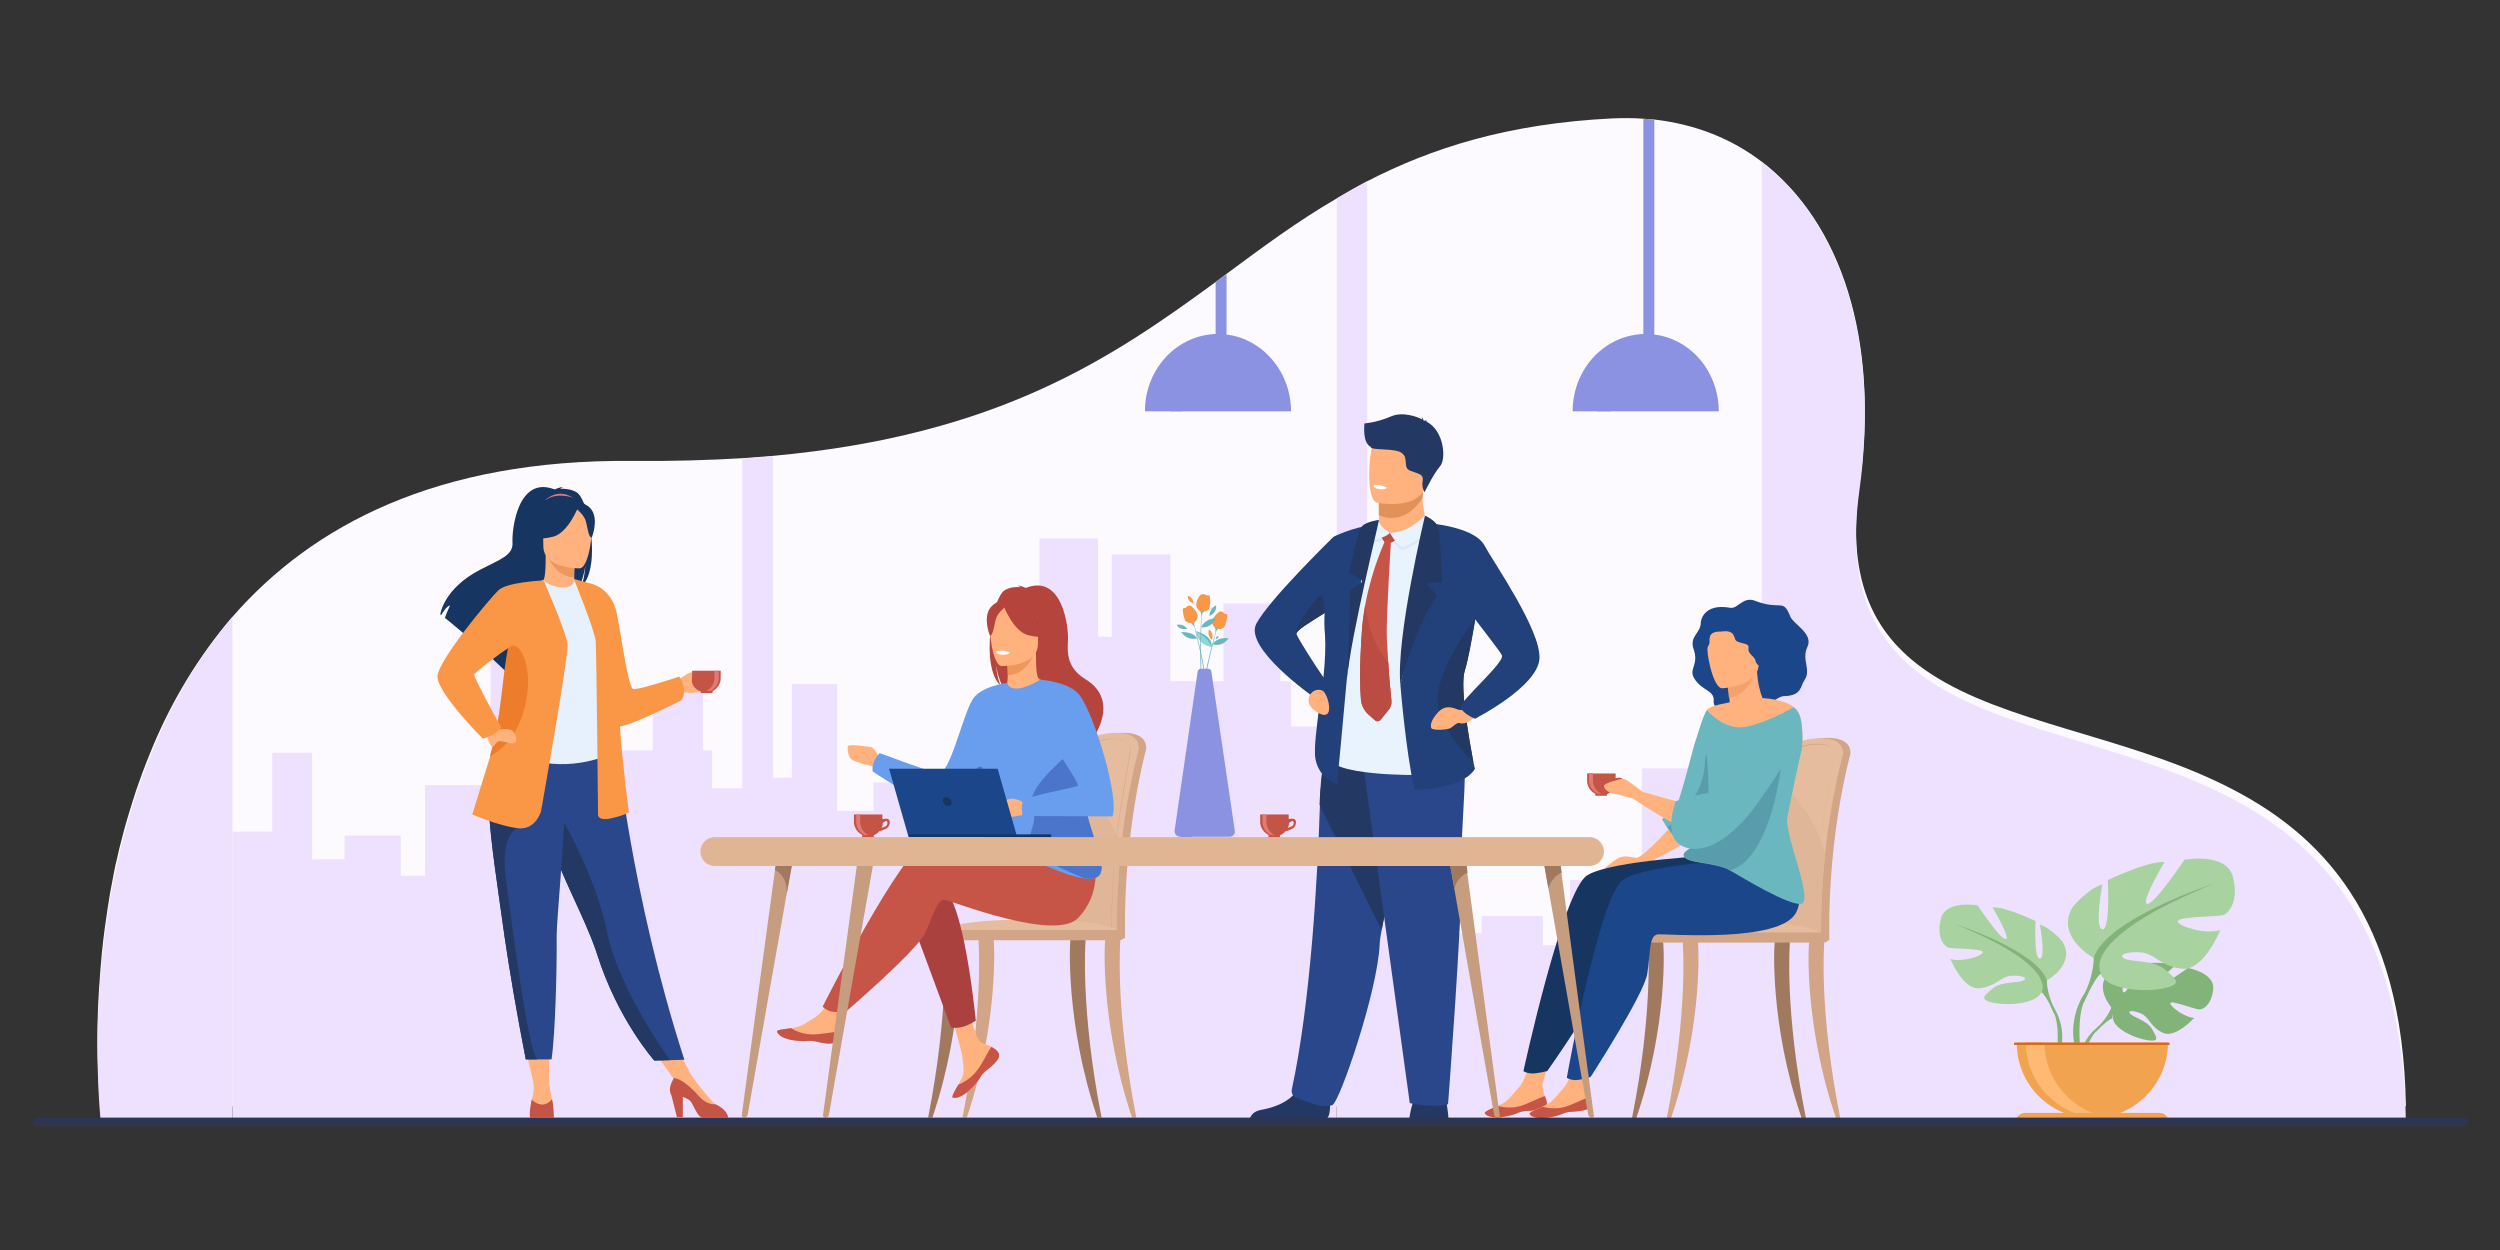 <?xml version="1.0" encoding="utf-8"?>
<!-- Generator: Adobe Illustrator 22.0.0, SVG Export Plug-In . SVG Version: 6.00 Build 0)  -->
<svg version="1.1" id="Layer_1" xmlns="http://www.w3.org/2000/svg" xmlns:xlink="http://www.w3.org/1999/xlink" x="0px" y="0px"
	 viewBox="0 0 640 320" style="enable-background:new 0 0 640 320;" xml:space="preserve">
<rect x="0" y="0" width="640" height="320" fill="#333333" stroke="none"/>
<style type="text/css">
	.st0{fill:#FCFAFF;}
	.st1{fill:#EEE1FF;}
	.st2{fill:#8B92E2;}
	.st3{fill:#82B378;}
	.st4{fill:#A8D29F;}
	.st5{fill:#F1A34F;}
	.st6{fill:#FFB973;}
	.st7{fill:#D86713;}
	.st8{fill:#D1A586;}
	.st9{fill:#E5BD9E;}
	.st10{fill:#DFB697;}
	.st11{fill:#A0795F;}
	.st12{fill:#6BB7BF;}
	.st13{fill:#F99746;}
	.st14{fill:#8AD8DB;}
	.st15{fill:#ED9F4A;}
	.st16{fill:#FFB27D;}
	.st17{fill:#C45446;}
	.st18{fill:#E37970;}
	.st19{fill:#1C468A;}
	.st20{fill:#C65447;}
	.st21{fill:#163560;}
	.st22{fill:#F4A269;}
	.st23{fill:#599DAD;}
	.st24{fill:#E2915A;}
	.st25{fill:#233862;}
	.st26{fill:#2B478B;}
	.st27{fill:#E9F3FE;}
	.st28{fill:#22407A;}
	.st29{fill:#FFFFFF;}
	.st30{fill:#D9E9F9;}
	.st31{fill:#BA4C43;}
	.st32{fill:#AA413E;}
	.st33{fill:#B5453C;}
	.st34{fill:#ED975D;}
	.st35{fill:#699DEE;}
	.st36{fill:#4A75CB;}
	.st37{fill:#E7F1FD;}
	.st38{fill:#ED7D2B;}
	.st39{fill:#C69D7F;}
	.st40{fill:#E0B594;}
	.st41{fill:#2E3552;}
</style>
<g>
	<g>
		<path class="st0" d="M615.9,283.2H25.7c0,0-0.5-4.9-0.7-12.7c-0.1-4.6-0.1-10.2,0.3-16.4c0-0.5,0.1-1,0.1-1.5
			c0.2-2.9,0.4-5.9,0.7-8.9c0-0.3,0.1-0.5,0.1-0.8c0.3-3.2,0.8-6.6,1.3-10c0.4-2.8,0.9-5.7,1.5-8.6c0-0.2,0.1-0.4,0.1-0.6
			c0.3-1.5,0.6-3,1-4.5c0.1-0.6,0.3-1.2,0.4-1.8c0.3-1.2,0.6-2.3,0.9-3.5c0.7-2.8,1.6-5.7,2.5-8.6c0.1-0.3,0.2-0.6,0.3-0.9
			c0.4-1.3,0.8-2.6,1.3-3.9c0.7-2,1.4-3.9,2.2-5.9c0.5-1.2,1-2.4,1.5-3.7c4.9-11.6,11.6-22.9,20.4-33.1
			c20.3-23.2,52.2-40.3,102.3-39.8c10.1,0.1,19.4-0.2,28.2-0.7h0c2.7-0.2,5.3-0.4,7.8-0.6l0,0c57.9-5.3,86.9-25.2,113.3-44.5
			c0.9-0.7,1.9-1.4,2.8-2.1c9.2-6.8,18.2-13.5,28.2-19.3c2.5-1.5,5.2-3,7.8-4.4c16.5-8.5,36-14.8,63-16.1c2.6-0.1,5.2-0.1,7.7,0.1
			c1,0.1,1.9,0.1,2.8,0.2c10.5,1.2,19.8,4.9,27.5,10.8c20.2,15.4,30.3,45.4,25,82.9c-3.6,25.4,4.5,39.2,18.3,48.2
			C532.4,197.5,614.4,185.8,615.9,283.2z"/>
		<polygon class="st1" points="330.5,186 330.5,174.4 327.8,174.4 327.8,154.5 313.2,154.5 313.2,174.4 299.6,174.4 299.6,141.9 
			284.6,141.9 284.6,163 281.1,163 281.1,137.8 266.1,137.8 266.1,185 247.1,185 247.1,212.6 240,212.6 240,200.3 223.6,200.3 
			223.6,207.6 214.3,207.6 214.3,175.1 202.7,175.1 202.7,199.1 191.1,199.1 191.1,287.2 202.7,287.2 212.6,287.2 214.3,287.2 
			223.6,287.2 228.9,287.2 237.4,287.2 240,287.2 247.1,287.2 253.7,287.2 266.1,287.2 269.9,287.2 277.4,287.2 281.1,287.2 
			284.6,287.2 292.4,287.2 297.8,287.2 299.6,287.2 313.2,287.2 327.6,287.2 327.8,287.2 330.5,287.2 342.2,287.2 342.2,186 		"/>
		<polygon class="st1" points="493.8,225.9 493.8,287.2 347.8,287.2 347.8,233.8 359,233.8 359,219.3 370.2,219.3 370.2,238.9 
			379.3,238.9 379.3,234.5 395,234.5 395,242 401.9,242 401.9,225.3 420.3,225.3 420.3,196.7 434.8,196.7 434.8,211.9 438.1,211.9 
			438.1,199.1 452.7,199.1 452.7,218.8 465.8,218.8 465.8,206.8 479.9,206.8 479.9,218.8 482.6,218.8 482.6,225.9 		"/>
		<polygon class="st1" points="192.6,201.8 192.6,286.9 59.5,286.9 59.5,212.9 69.7,212.9 69.7,192.7 79.9,192.7 79.9,220 88.2,220 
			88.2,213.9 102.6,213.9 102.6,224.2 108.8,224.2 108.8,201 125.6,201 125.6,161.3 138.8,161.3 138.8,182.5 141.8,182.5 
			141.8,164.8 155.1,164.8 155.1,192.1 167.1,192.1 167.1,175.3 180,175.3 180,192.1 182.3,192.1 182.3,201.8 		"/>
		<path class="st1" d="M350,46.4v240.2h-7.8V50.8C344.7,49.3,347.3,47.8,350,46.4z"/>
		<polygon class="st1" points="197.9,116.8 197.9,283.2 197.9,286.6 190,286.6 190,283.2 190,117.4 		"/>
	</g>
	<g>
		<path class="st2" d="M314,70.1v18.7c0,2.3-0.6,4.3-1.3,4.3h-0.2c-0.7,0-1.3-1.9-1.3-4.3V72.2C312.1,71.5,313,70.8,314,70.1z"/>
		<path class="st2" d="M311.8,85.5c-10.3,0-18.7,8.8-18.7,19.8h37.4C330.5,94.4,322.1,85.5,311.8,85.5z"/>
		<path class="st2" d="M313.3,85.8c-0.5-0.1-1.1-0.2-1.6-0.2c-6.7,0-12.2,8.8-12.2,19.7h3.3C302.8,95.3,307.4,87.1,313.3,85.8z"/>
	</g>
	<g>
		<path class="st2" d="M423.5,30.6v53.7c0,0.5,0,0.9,0,1.4c-0.1,4.2-0.6,7.4-1.3,7.4H422c-0.6,0-1.1-2.8-1.3-6.5c0-0.3,0-0.6,0-0.9
			c0,0,0,0,0-0.1c0-0.4,0-0.8,0-1.3V30.4C421.6,30.5,422.6,30.5,423.5,30.6z"/>
		<path class="st2" d="M421.3,85.5c-10.3,0-18.7,8.8-18.7,19.8H440C440,94.4,431.7,85.5,421.3,85.5z"/>
		<path class="st2" d="M422.8,85.8c-0.5-0.1-1.1-0.2-1.6-0.2c-6.7,0-12.2,8.8-12.2,19.7h3.3C412.3,95.3,416.9,87.1,422.8,85.8z"/>
	</g>
	<path class="st1" d="M615.9,286.9H493.8v0H451V41.4c20.2,15.6,30.3,46.1,25,84.2c-3.6,25.8,4.5,39.8,18.3,48.9
		C532.4,199.8,614.4,188.1,615.9,286.9z"/>
	<g>
		<g>
			<path class="st3" d="M540.5,257.9c0,0-4.7-5.5-0.3-9c0,0,3.2-2,5.9-1.8c0,0-3.7,6.3-2.5,6.9c1.2,0.6,3.7-7.3,3.7-7.3
				s7.3-0.7,9.7,0.4c0,0-6.3,5.1-5,5.4c1.3,0.3,8.1-4.7,8.1-4.7s6.8,1.2,6.5,5.3c-0.4,4.2-2.7,5.5-3.8,5.3c-1-0.1-7.1-2.4-7.2-1.6
				c-0.1,0.8,3.5,3.6,6.1,3.8c0,0-4.8,5.3-8,3.8c-3.2-1.5-3.5-4-5.5-4.9c-2-0.9-3.7-0.9-2.9,0c0.8,0.9,4.4,1.8,5.6,3.9
				c1.1,2,2.2,3.4-1.1,2.9c-3.3-0.5-8.7-2.9-8.9-5.7C540.5,257.9,540.5,257.9,540.5,257.9z"/>
			<g>
				<path class="st3" d="M563.2,253.3c0,0-18.6-0.7-22.7,4.6c0,0-0.9,2.7-3.7,5.2l-0.4,1.2c0,0,3.2-3.4,4.4-3.6
					C540.7,260.7,538.9,254.1,563.2,253.3z"/>
				<path class="st3" d="M536.8,263.1c0,0-4,2.9-4.3,8.2l0.7,0.1c0,0,1.3-5.4,3.6-7.6C539.1,261.7,536.8,263.1,536.8,263.1z"/>
			</g>
		</g>
		<g>
			<path class="st4" d="M524,251c0,0,7.5-4.2,4-9.9c0,0-2.8-3.5-5.8-4.4c0,0,1.6,8.5,0,8.7c-1.6,0.2-1.1-9.6-1.1-9.6
				s-7.9-3.8-11-3.5c0,0,4.9,8.3,3.3,8.1c-1.6-0.2-7.1-8.6-7.1-8.6s-8.1-1.5-9.4,3.3c-1.3,4.8,0.8,7.2,2,7.5
				c1.2,0.3,8.9,0.2,8.7,1.2c-0.2,1-5.4,2.6-8.3,1.7c0,0,3.2,7.9,7.4,7.5c4.2-0.4,5.5-3,8.1-3.2c2.6-0.2,4.5,0.5,3.2,1.2
				c-1.3,0.7-5.7,0.2-7.8,2c-2.1,1.8-3.8,2.9,0.1,3.7c3.9,0.8,10.9,0.3,12.3-2.7C524,251,524,251,524,251z"/>
			<g>
				<path class="st3" d="M500.6,236.6c0,0,21,6.8,23.4,14.4c0,0-0.1,3.4,2,7.3v1.5c0,0-2.2-5.1-3.4-5.8
					C522.6,254,527.3,247.4,500.6,236.6z"/>
				<path class="st3" d="M526,258.3c0,0,3.2,4.9,1.4,10.9l-0.8-0.2c0,0,0.8-6.6-0.9-9.9C524,255.7,526,258.3,526,258.3z"/>
			</g>
		</g>
		<g>
			<path class="st4" d="M535.9,245.2c0,0-9.9-5.5-5.3-13c0,0,3.7-4.6,7.6-5.8c0,0-2.1,11.2,0,11.5c2.1,0.3,1.4-12.6,1.4-12.6
				s10.4-5,14.5-4.6c0,0-6.5,10.9-4.3,10.7c2.1-0.3,9.4-11.3,9.4-11.3s10.7-2,12.4,4.3c1.7,6.3-1.1,9.5-2.6,9.9
				c-1.6,0.4-11.7,0.3-11.5,1.6c0.3,1.3,7.1,3.4,10.9,2.2c0,0-4.2,10.4-9.7,9.9s-7.2-4-10.7-4.2c-3.4-0.3-5.9,0.7-4.2,1.6
				c1.7,0.9,7.5,0.3,10.3,2.7c2.8,2.4,5,3.8-0.1,4.9c-5.1,1.1-14.4,0.4-16.2-3.6C535.9,245.2,535.9,245.2,535.9,245.2z"/>
			<g>
				<path class="st3" d="M566.8,226.2c0,0-27.7,9-30.8,19c0,0,0.1,4.5-2.6,9.6v2c0,0,2.9-6.7,4.5-7.6
					C537.8,249.2,531.6,240.5,566.8,226.2z"/>
				<path class="st3" d="M533.3,254.8c0,0-4.3,6.5-1.8,14.4l1.1-0.3c0,0-1.1-8.7,1.2-13.1S533.3,254.8,533.3,254.8z"/>
			</g>
		</g>
		<path class="st5" d="M535.6,286.3c10.7,0,19.4-8.7,19.4-19.4h-38.7C516.2,277.6,524.9,286.3,535.6,286.3z"/>
		<path class="st6" d="M540.4,286.1c-0.8,0.1-1.6,0.1-2.4,0.1c-10.7,0-19.4-8.7-19.4-19.4h4.8C523.4,276.8,530.8,284.9,540.4,286.1z
			"/>
		<path class="st5" d="M555.2,287.3H516l0,0c0-1.3,1.1-2.4,2.4-2.4h34.5C554.1,284.9,555.2,285.9,555.2,287.3L555.2,287.3z"/>
		<rect x="515.6" y="266.9" class="st7" width="39.8" height="0.6"/>
	</g>
	<g>
		<path class="st8" d="M454.3,226.6c0.4-8.5,1.1-15.9,2-21.1c1.4-8.2,2.7-13,2.8-13c0.2-0.7,2.9-3.7,9.1-3.6
			c6.1,0.1,5.5,3.9,5.5,3.9l0,0c0,0.1,0,0.3,0,0.3c-0.1,0.2-5.7,20.3-5.4,46.2c0,0.4,0,1,0,1.4c0,0-14.2,0.4-14.2,0
			C453.5,238.5,453.7,232.3,454.3,226.6z"/>
		<path class="st9" d="M452.5,239.3c0,0.4,0.2,0.7,0.4,0.7h0c0.2,0,0.4-0.3,0.4-0.7h12.1c0,0.4,0.2,0.7,0.4,0.7h0
			c0.2,0,0.4-0.3,0.4-0.7c-0.1-7.4,0.4-14.4,1-20.5c1.6-15.3,4.6-25.5,4.6-25.6c0-0.1,0-0.2,0-0.3c0,0,0.6-3.8-5.5-3.9
			c-6.1-0.1-8.9,2.8-9.1,3.6c0,0-0.7,2.7-1.7,7.6c-0.3,1.6-0.7,3.4-1,5.5c-0.9,5.2-1.7,12.6-2,21.1C452.2,232.3,452,237,452.5,239.3
			z"/>
		<path class="st10" d="M452.5,239.3c0,0.4,0.2,0.7,0.4,0.7h0c0.2,0,0.4-0.3,0.4-0.7h12.1c0,0.4,0.2,0.7,0.4,0.7h0
			c0.2,0,0.4-0.3,0.4-0.7c-0.1-7.4,0.4-14.4,1-20.5c-2-9.7-9.8-17.1-11.6-18.8c-0.3,1.6-0.7,3.4-1,5.5c-0.9,5.2-1.7,12.6-2,21.1
			C452.2,232.3,452,237,452.5,239.3z"/>
		<g>
			<path class="st8" d="M464.7,239.1L464.7,239.1C464.7,239.1,464.7,239.1,464.7,239.1L464.7,239.1c-0.1-0.2-0.1-0.3-0.2-0.3
				c-0.4-0.4-1.9-0.4-3.7-0.4c-2,0-4.6,0.1-7.1-0.4c-1.3-0.2-0.4-10.1,0.5-19.4c0.2-1.6,0.3-2.8,0.3-3.5c0.6-7.9,4.1-21.9,4.1-22
				c0.2-0.6,2.3-2.8,6.8-2.7c1.7,0,2.9,0.4,3.6,1.3c0.7,0.8,0.6,1.7,0.6,1.8c0,0.1,0,0.2,0,0.3c0,0.1-3.2,18.2-3.7,22.5
				c-0.8,7.2-1.2,22-1.2,22.8C464.8,239,464.8,239,464.7,239.1L464.7,239.1L464.7,239.1z M462,238.3c1.4,0,2.3,0.1,2.7,0.4
				c0,0,0,0,0,0c0-0.3,0-1,0.1-2.2c0-1.4,0.1-3.6,0.2-6.1c0.2-4.4,0.5-10.4,0.9-14.2c0.5-4.5,3.7-22.5,3.7-22.5c0-0.1,0-0.2,0-0.2
				c0,0,0.1-0.9-0.5-1.7c-0.7-0.8-1.8-1.2-3.5-1.2c-4.5-0.1-6.5,2-6.7,2.6c0,0.1-3.5,14.1-4.1,22c-0.1,0.7-0.2,2-0.3,3.6
				c-0.6,6.2-1.9,19-0.6,19.3c2.5,0.4,5,0.4,7.1,0.4C461.2,238.3,461.6,238.3,462,238.3z"/>
		</g>
		<path class="st9" d="M467.2,239.9h-47.6c0,0,1.1-4.4,28.7-3.8C467.8,236.6,467.2,239.9,467.2,239.9z"/>
		<g>
			<path class="st8" d="M471.1,286.2c-5.5-27.6-4.1-44.5-4.1-44.7c0-0.4-0.8-0.8-1.2-0.8c-0.4,0-2.3-0.1-2.6,0.2
				c-0.3,0.5-1.4,21.3,6.8,45.3H471.1z"/>
		</g>
		<g>
			<path class="st8" d="M426.7,286.2c5.5-27.6,4.1-44.5,4.1-44.7c0-0.4,0.8-0.8,1.2-0.8c0.4,0,2.3-0.1,2.6,0.2
				c0.3,0.5,1.4,21.3-6.8,45.3H426.7z"/>
		</g>
		<g>
			<path class="st11" d="M417.8,286.2c5.5-27.6,4.1-44.5,4.1-44.7c0-0.4,0.8-0.8,1.2-0.8c0.4,0,2.3-0.1,2.6,0.2
				c0.3,0.5,1.4,21.3-6.8,45.3H417.8z"/>
		</g>
		<g>
			<path class="st11" d="M462.3,286.2c-5.5-27.6-4.1-44.5-4.1-44.7c0-0.4-0.8-0.8-1.2-0.8c-0.4,0-2.3-0.1-2.6,0.2
				c-0.3,0.5-1.4,21.3,6.8,45.3H462.3z"/>
		</g>
		<path class="st8" d="M419.9,241.3h47c0.7,0,1.3-0.6,1.3-1.3v0c0-0.7-0.6-1.3-1.3-1.3h-47c-0.7,0-1.3,0.6-1.3,1.3l0,0
			C418.6,240.7,419.2,241.3,419.9,241.3z"/>
	</g>
	<g>
		<path class="st8" d="M274,225.8c0.4-8.6,1.1-16.2,2-21.4c1.4-8.4,2.7-13.2,2.8-13.2c0.2-0.7,2.9-3.7,9.1-3.6c6.1,0.1,5.5,4,5.5,4
			l0,0c0,0.1,0,0.3,0,0.3c-0.1,0.2-5.7,20.6-5.4,46.9c0,0.4,0,1,0,1.4c0,0-14.2,0.4-14.2,0C273.2,237.9,273.5,231.5,274,225.8z"/>
		<path class="st9" d="M272.2,238.6c0,0.4,0.2,0.7,0.4,0.7h0c0.2,0,0.4-0.3,0.4-0.7h12.1c0,0.4,0.2,0.7,0.4,0.7h0
			c0.2,0,0.4-0.3,0.4-0.7c-0.1-7.5,0.4-14.6,1-20.8c1.6-15.5,4.6-25.8,4.6-25.9c0-0.1,0-0.2,0-0.3c0,0,0.6-3.9-5.5-4
			c-6.1-0.1-8.9,2.9-9.1,3.6c0,0-0.7,2.8-1.7,7.7c-0.3,1.6-0.7,3.5-1,5.6c-0.9,5.2-1.7,12.8-2,21.4
			C271.9,231.5,271.7,236.3,272.2,238.6z"/>
		<path class="st10" d="M272.2,238.6c0,0.4,0.2,0.7,0.4,0.7h0c0.2,0,0.4-0.3,0.4-0.7h12.1c0,0.4,0.2,0.7,0.4,0.7h0
			c0.2,0,0.4-0.3,0.4-0.7c-0.1-7.5,0.4-14.6,1-20.8c-2-9.8-9.8-17.3-11.6-19c-0.3,1.6-0.7,3.5-1,5.6c-0.9,5.2-1.7,12.8-2,21.4
			C271.9,231.5,271.7,236.3,272.2,238.6z"/>
		<g>
			<path class="st8" d="M284.5,238.5L284.5,238.5C284.4,238.4,284.4,238.4,284.5,238.5L284.5,238.5c-0.1-0.2-0.1-0.3-0.2-0.3
				c-0.4-0.4-1.9-0.4-3.7-0.4c-2,0-4.6,0.1-7.1-0.4c-1.3-0.2-0.4-10.3,0.5-19.7c0.2-1.6,0.3-2.9,0.3-3.6c0.6-8,4.1-22.2,4.1-22.3
				c0.2-0.6,2.3-2.8,6.8-2.7c1.7,0,2.9,0.4,3.6,1.3c0.7,0.8,0.6,1.8,0.6,1.8c0,0.1,0,0.2,0,0.3c0,0.1-3.2,18.4-3.7,22.8
				c-0.8,7.3-1.2,22.3-1.2,23.1C284.5,238.4,284.5,238.4,284.5,238.5L284.5,238.5L284.5,238.5z M281.7,237.6c1.4,0,2.3,0.1,2.7,0.4
				c0,0,0,0,0,0c0-0.3,0-1,0.1-2.2c0-1.4,0.1-3.7,0.2-6.2c0.2-4.4,0.5-10.5,0.9-14.4c0.5-4.5,3.7-22.8,3.7-22.9c0-0.1,0-0.2,0-0.2
				c0,0,0.1-0.9-0.5-1.7c-0.7-0.8-1.8-1.2-3.5-1.2c-0.1,0-0.1,0-0.2,0c-4.3,0-6.3,2.1-6.5,2.6c0,0.1-3.5,14.3-4.1,22.3l-0.1,0l0.1,0
				c-0.1,0.7-0.2,2-0.3,3.6c-0.6,6.3-1.9,19.3-0.6,19.5c2.5,0.4,5,0.4,7.1,0.4C281,237.6,281.4,237.6,281.7,237.6z"/>
		</g>
		<path class="st9" d="M287,239.3h-47.6c0,0,1.1-4.5,28.7-3.8C287.6,235.9,287,239.3,287,239.3z"/>
		<g>
			<path class="st8" d="M290.9,286.1c-5.5-28-4.1-45.1-4.1-45.3c0-0.4-0.8-0.8-1.2-0.8c-0.4,0-2.3-0.1-2.6,0.2
				c-0.3,0.5-1.4,21.6,6.8,45.9H290.9z"/>
		</g>
		<g>
			<path class="st8" d="M246.4,286.1c5.5-28,4.1-45.1,4.1-45.3c0-0.4,0.8-0.8,1.2-0.8c0.4,0,2.3-0.1,2.6,0.2
				c0.3,0.5,1.4,21.6-6.8,45.9H246.4z"/>
		</g>
		<g>
			<path class="st11" d="M237.6,286.1c5.5-28,4.1-45.1,4.1-45.3c0-0.4,0.8-0.8,1.2-0.8c0.4,0,2.3-0.1,2.6,0.2
				c0.3,0.5,1.4,21.6-6.8,45.9H237.6z"/>
		</g>
		<g>
			<path class="st11" d="M282,286.1c-5.5-28-4.1-45.1-4.1-45.3c0-0.4-0.8-0.8-1.2-0.8c-0.4,0-2.3-0.1-2.6,0.2
				c-0.3,0.5-1.4,21.6,6.8,45.9H282z"/>
		</g>
		<path class="st8" d="M239.6,240.7h47c0.7,0,1.3-0.6,1.3-1.3l0,0c0-0.7-0.6-1.3-1.3-1.3h-47c-0.7,0-1.3,0.6-1.3,1.3v0
			C238.4,240.1,238.9,240.7,239.6,240.7z"/>
	</g>
	<g>
		<g>
			<path class="st12" d="M305.1,203.1c0,0,3.9,1.6,6.7-2.4C311.8,200.7,307.3,199.9,305.1,203.1z"/>
			<path class="st12" d="M304.8,201.5c0,0-0.3-1.4-1.9-1.5C302.9,200,303.5,201.4,304.8,201.5z"/>
			<path class="st12" d="M305.6,193.2c0,0,1.9,0.2,2.6-1.9C308.3,191.3,306.2,191.6,305.6,193.2z"/>
			<g>
				<path class="st12" d="M310.2,165.6c-3.9-0.8-3.9-4-3.9-4C310.8,163,310.2,165.6,310.2,165.6z"/>
				<path class="st12" d="M310.4,164.9c0,0,2.4,1,4.1-1.5C314.5,163.4,311.8,162.9,310.4,164.9z"/>
				<g>
					<path class="st12" d="M305.2,212.3l-0.5,0.6c-0.1,0.1-0.2,0-0.2-0.1c0-16.2,2.1-30.6,3.8-39.1c1.9-9.3,3.8-14.8,3.8-14.8l0,0
						c0,0.1-1.7,5.6-3.6,14.9c-1.7,8.5-3.7,19.6-3.2,38.3C305.2,212.2,305.2,212.3,305.2,212.3z"/>
				</g>
				<path class="st13" d="M312,156.7c-0.6,0.5-3,2.6-0.7,4.2c0,0,1.7,0.6,2.3-0.8c0.4-1,0.6-2.2,0.6-2.7c0-0.1-0.1-0.2-0.2-0.2
					c-0.1,0-0.3,0-0.5-0.1c-0.2-0.1-0.3-0.4-0.6-0.5c-0.2,0-0.4-0.1-0.6-0.1C312.2,156.6,312.1,156.6,312,156.7z"/>
				<path class="st12" d="M310.7,160.3c0,0,0.7,0.6,0.4,1.4l0,0.3c0,0,0.2-0.8,1-1.1C312.2,161,311.4,161.1,310.7,160.3z"/>
				<path class="st14" d="M310.2,165.6c-3.9-0.8-3.9-4-3.9-4S309.3,163.3,310.2,165.6z"/>
			</g>
			<g>
				<path class="st12" d="M306.5,163.4c0,0-2.4,0.9-4.1-1.6C302.4,161.9,305.2,161.5,306.5,163.4z"/>
				<g>
					<path class="st12" d="M310.8,211l0.5,0.6c0.1,0.1,0.2,0,0.2-0.1c0.3-16.2-1.5-30.7-3-39.2c-1.7-9.3-3.5-14.8-3.5-14.9l0,0
						c0,0.1,1.6,5.7,3.3,14.9c1.6,8.5,3.3,19.7,2.4,38.4C310.7,210.9,310.7,210.9,310.8,211z"/>
				</g>
				<path class="st13" d="M305,155.2c0.6,0.5,2.9,2.7,0.6,4.2c0,0-1.8,0.5-2.3-0.8c-0.4-1-0.5-2.2-0.5-2.7c0-0.1,0.1-0.2,0.2-0.2
					c0.1,0,0.3,0,0.5-0.1c0.2-0.1,0.3-0.4,0.6-0.5c0.2,0,0.4-0.1,0.6-0.1C304.8,155.1,304.9,155.2,305,155.2z"/>
				<path class="st12" d="M306.2,158.9c0,0-0.7,0.5-0.5,1.4l0,0.3c0,0-0.2-0.8-1-1.1C304.8,159.6,305.5,159.7,306.2,158.9z"/>
			</g>
			<g>
				<path class="st12" d="M307.5,160.6c0,0,2.6,0.4,3.7-2.3C311.2,158.2,308.4,158.4,307.5,160.6z"/>
				<g>
					<path class="st12" d="M312.7,208.1l-0.4,0.7c-0.1,0.1-0.2,0.1-0.2,0c-3.5-15.8-4.6-30.3-4.8-39c-0.2-9.5,0.5-15.2,0.5-15.3l0,0
						c0,0.1-0.5,5.9-0.3,15.3c0.2,8.7,0.7,20,5.2,38.1C312.7,207.9,312.7,208,312.7,208.1z"/>
				</g>
				<path class="st13" d="M307.3,152.3c-0.5,0.6-2.3,3.2,0.3,4.3c0,0,1.8,0.2,2.1-1.3c0.2-1.1,0.1-2.2,0-2.7c0-0.1-0.1-0.2-0.3-0.2
					c-0.1,0-0.3,0-0.5,0c-0.2,0-0.4-0.3-0.7-0.3c-0.2,0-0.4,0-0.6,0.1C307.5,152.1,307.4,152.2,307.3,152.3z"/>
				<path class="st12" d="M306.8,156.1c0,0,0.8,0.4,0.7,1.3l0.1,0.3c0,0,0-0.8,0.8-1.3C308.4,156.5,307.7,156.7,306.8,156.1z"/>
			</g>
			<path class="st12" d="M309.6,157.7c0,0,0-2,1.7-2.7C311.3,155.1,311.7,156.8,309.6,157.7z"/>
			<path class="st15" d="M305.5,154.5c0,0,0.1-1.5-1.4-2C304.1,152.5,303.8,153.9,305.5,154.5z"/>
			<path class="st15" d="M310.2,163.8c0.1,0,0.7-1.5-0.7-2.7C309.5,161,308.9,162.7,310.2,163.8z"/>
			<path class="st12" d="M311.2,163.7c0,0,0-0.8,0.7-0.9C311.9,162.8,312,163.4,311.2,163.7z"/>
			<path class="st12" d="M303.9,161c0,0-0.6-1.3-2.6-1.1C301.3,160,301.6,161.3,303.9,161z"/>
		</g>
		<path class="st2" d="M314.8,214.2h-12.7c-0.9,0-1.5-0.8-1.4-1.6l5.9-40.7c0.1-0.4,0.4-0.7,0.8-0.7h1.9c0.4,0,0.8,0.3,0.8,0.7
			l6,40.7C316.3,213.5,315.6,214.2,314.8,214.2z"/>
		<g>
			<path class="st2" d="M304.9,213l3.1-41.7c-0.3,0-0.6,0.3-0.7,0.7l-5.9,40.7c-0.1,0.8,0.5,1.6,1.4,1.6h2.5
				C305.1,213.9,304.9,213.5,304.9,213z"/>
		</g>
	</g>
	<g>
		<path class="st16" d="M429.4,209.8c0,0-8.7,9.9-10.5,9.8c-1.8-0.2-2.9-0.7-4.5,0c-1.1,0.5-4.7,3.4-3.8,3.2c1-0.2,2.7-0.4,3.2-0.5
			c0.6-0.1,1.7-0.1,2.3-0.2c0.4-0.1,2-0.1,2.5-0.1c2.3-0.1,13.1-6.4,13.1-6.4L429.4,209.8z"/>
		<g>
			<path class="st17" d="M415.1,199.2c-0.3-0.2-1-0.1-1.5,0v-0.7c0-0.2,0-0.3,0-0.5h-7.3c0,0.2,0,0.3,0,0.5v1.4c0,2,1.7,3.7,3.7,3.7
				c1.1,0,2.1-0.5,2.8-1.3l0,0c0,0,1.7-0.4,2.3-1.1C415.5,200.6,415.7,199.5,415.1,199.2z M414.7,200.5c-0.2,0.5-1,0.7-1.4,0.8
				c0.2-0.4,0.3-0.8,0.3-1.2c0.3-0.3,0.7-0.5,0.9-0.5C414.8,199.7,414.9,199.9,414.7,200.5z"/>
			<path class="st18" d="M406.8,198.4v1.4c0,2,1.7,3.7,3.7,3.7c0.2,0,0.3,0,0.5,0c-1.8-0.2-3.2-1.8-3.2-3.7v-1.4c0-0.2,0-0.3,0-0.5
				h-1C406.8,198.1,406.8,198.3,406.8,198.4z"/>
			<rect x="408.4" y="203.2" class="st17" width="3" height="0.5"/>
		</g>
		<path class="st19" d="M435.4,159.3c0,0,0.4-5,7.6-3.7c1.9,0.3,3.2-3,6.3-1.8c6.7,2.6,7.1-0.8,9,4c0.8,2,6,4.4,4.4,7.8
			s1.1,5.8-0.8,8.6c-1,1.4-0.6,3.9-5.1,4c-2.2,0-5.8,4.2-8.3,5c-2.5,0.8-10.1-0.3-9.8-3.8c0.2-2.7-2.9-2.5-4.9-5.6
			c-1.7-2.7,1.3-3.4-0.3-7.8C432.5,162.8,435.5,162,435.4,159.3z"/>
		<g>
			<path class="st16" d="M396,282.2c0.2,1.7-2.2,2.1-4.9,2.2c-2.7,0.1-1.9,0.7-5.6,1.4c-3.7,0.7-5.2-0.3-5.4-0.8
				c-0.2-0.4,1.5-1.1,3.3-1.9c0.2-0.1,0.5-0.2,0.7-0.3c2.1-0.9,3.2-2.8,4.8-4.5c1.5-1.6,3-6.8,3-6.8l5-1.1c0,0-1.4,4.7-1.9,6.7
				c-0.3,1.2,0.1,2.5,0.5,3.5C395.7,281,395.9,281.6,396,282.2z"/>
			<path class="st20" d="M391.1,284.4c-2.7,0.1-1.9,0.7-5.6,1.4c-3.7,0.7-5.2-0.3-5.4-0.8c-0.2-0.4,1.5-1.1,3.3-1.9l0,0
				c0,0,2.6,0.9,5.6,0.1c2.4-0.7,4.8-2.1,6.5-2.6c0.2,0.5,0.4,1.1,0.5,1.7C396.1,283.8,393.8,284.3,391.1,284.4z"/>
		</g>
		<path class="st21" d="M440.4,218.9c0,0-27.8,1.2-34.1,5.2c-6.3,4-16.3,50.1-16.3,50.1s0.6,0.5,2,0.6c1.3,0.1,4.1-0.6,4.1-0.6
			s14.5-20.6,15.5-25.8c1-5.2,0.8-9.8,3.1-10c2.3-0.1,31.2,3.5,35.6-4.2C454.7,226.5,440.4,218.9,440.4,218.9z"/>
		<g>
			<path class="st16" d="M407.4,282.4c0.2,1.7-2.2,2.1-4.9,2.2c-2.7,0.1-1.9,0.7-5.6,1.4c-3.7,0.7-5.2-0.3-5.4-0.8
				c-0.2-0.4,1.5-1.1,3.3-1.9c0.2-0.1,0.5-0.2,0.7-0.3c2.1-0.9,3.2-2.8,4.8-4.5c1.5-1.6,3-6.8,3-6.8l5-1.1c0,0-1.4,4.7-1.9,6.7
				c-0.3,1.2,0.1,2.5,0.5,3.5C407.2,281.2,407.4,281.8,407.4,282.4z"/>
			<path class="st20" d="M402.6,284.6c-2.7,0.1-1.9,0.7-5.6,1.4c-3.7,0.7-5.2-0.3-5.4-0.8c-0.2-0.4,1.5-1.1,3.3-1.9l0,0
				c0,0,2.6,0.9,5.6,0.1c2.4-0.7,4.8-2.1,6.5-2.6c0.2,0.5,0.4,1.1,0.5,1.7C407.6,284,405.3,284.4,402.6,284.6z"/>
		</g>
		<path class="st19" d="M451.2,219.6c0,0-29.6,1.4-35.7,5.6c-6.1,4.2-14.4,50.7-14.4,50.7s0.6,0.5,2,0.6c1.3,0.1,4.1-0.8,4.1-0.8
			s13.7-21.2,14.5-26.4c0.8-5.2,0.4-9.9,2.7-10.1s31.4,2.3,35.4-5.6C463.9,225.7,451.2,219.6,451.2,219.6z"/>
		<path class="st16" d="M460,181.7C460,181.7,460,181.7,460,181.7c-0.3-0.3-0.6-0.6-0.9-0.8l0,0c0,0,0,0,0,0
			c-2.4-1.7-6.7-2.1-6.7-2.1v0v0c0,0,0,0,0,0c0,0-0.5,0-1.2-0.1c-0.6-1.5-1.2-3.6-1.4-6.8l-0.4,0.1l-7.2,1.9c0,0,0.3,2.3,0.5,4.5
			c0,0.5,0.1,0.9,0.1,1.4c-0.2,0.1-4.7,0.7-5.7,1.8c-1,1.1-2.9,8-3.4,9.3l27.7,0.5C461.3,191.4,462,184.1,460,181.7z"/>
		<path class="st12" d="M461,231.4c-3.3,0.3-14.4-6.4-18-8.5c-0.1,0-0.1-0.1-0.2-0.1c-1.5-0.9-3.7-1.3-5.8-1.7
			c-2.6-0.4-5.1-0.7-5.8-1.7c-0.9-1.1,1.8-2.3,4-3.6c1.1-0.6,2.1-1.3,2.4-2c0.2-0.5,0.2-1.7,0.1-3.1v0c0-0.3-0.1-0.6-0.1-0.8
			c-0.2,0.4-0.4,0.8-0.7,1.1c-0.6,1-1.5,1.9-2.4,2.8c-1,1-2.1,1.7-2.7,1.9c-0.4,0.1-0.9,0.1-1.3-0.1c-1.2-0.5-2.3-1.7-3.1-2.9
			c-0.2-0.3-0.4-0.6-0.6-0.8c-0.6-0.9-1-1.7-1.2-1.9c-0.5-0.5,2-1.6,3-2.4c1-0.8,5-16.5,5-16.5c0.5-1.2,2.4-8.2,3.4-9.3
			c0,0,3.8,4.6,8.7,4.4c4.9-0.3,13.3-5,13.4-5.1c0.4,0.2,0.9,0.8,0.9,0.8c2,2.4,1.3,9.6,1.3,9.6s-3.8,16.9-3.8,18.6
			c0,3.1,2.6,10.3,3.8,15.5C462.1,228.8,462.3,231.2,461,231.4z"/>
		<path class="st22" d="M442.1,174.1c0,0,0.3,2.3,0.5,4.5c4.1-0.4,6-4.3,6.7-6.4L442.1,174.1z"/>
		<path class="st16" d="M440.9,176.2c0,0,9.7-0.5,9.3-6.5c-0.4-6,0.6-10.1-5.6-10.1c-6.2,0.1-7.2,2.4-7.6,4.5
			C436.6,166.1,438.4,176.2,440.9,176.2z"/>
		<path class="st19" d="M440.5,161.7c0,0,2.3-0.5,3.1,0.6c0.8,1.1,0.2,1.8,1.9,2.2c1.7,0.5,2.3,0.4,2.1,1.6c-0.2,1.2,1.7,2.1,1.8,3
			c0.1,0.9,0.9,1.4,1.6,1.5c0.7,0.1,0.4-12.2-2.5-12.7c-2.9-0.5-5.6,0.1-6.5,0.8C441.2,159.4,440.5,161.7,440.5,161.7z"/>
		<path class="st19" d="M440.5,161.7c0,0-2.2-0.2-2.7,1.1c-0.4,1.3,0.1,1.6-0.4,2.4c-0.6,0.8-0.2,2.2-0.2,2.2s-4.4-8.2,0.2-8.7
			C442.1,158.1,442,159.1,440.5,161.7z"/>
		<path class="st23" d="M437.6,207.9c-0.6,1.9-1.8,4.1-3,5.8c-1,1-2.1,1.7-2.7,1.9c-0.4,0.1-0.9,0.1-1.3-0.1
			c-1.2-0.5-2.3-1.7-3.1-2.9c-0.2-0.3-0.4-0.6-0.6-0.8c3.1-2.5,8.9-8.1,9.5-15.8C437.1,185.3,437.6,208.4,437.6,207.9z"/>
		<path class="st23" d="M430.5,215.5c1.1-1.6,3.3-3.2,6.4-4.5c-1.4,2.2-3.9,4.4-5.1,4.6C431.4,215.7,431,215.7,430.5,215.5z"/>
		<path class="st23" d="M456.1,195.2c0,0-2.4,24.3-13.1,27.6c-0.1,0-0.1-0.1-0.2-0.1c-1.5-0.9-3.7-1.3-5.8-1.7
			c-2.6-0.4-5.1-0.7-5.8-1.7c-0.9-1.1,1.8-2.3,4-3.6c1.1-0.6,2.1-1.3,2.4-2c0.2-0.5,0.2-1.7,0.1-3.1v0
			C448.1,206.8,456.1,195.2,456.1,195.2z"/>
		<path class="st16" d="M458.8,188c-1.1-5-6.2-2.2-6.2-2.2c-1.8-0.4-14.7,20.6-15.7,21c-0.9,0.4-12.8-3.1-16.4-4.1
			c-0.9-0.7-4.2-3.3-4.8-3.3c-0.7-0.1-5.2,1.1-5.1,1.8c0,0.7,1.1,1.8,2.7,2c1.3,0.2,3.4,1,4.7,1.2l0,0c0,0,13.2,9,18.8,10.1
			C441.8,215.5,460,193,458.8,188z"/>
		<path class="st12" d="M429,205.1c0,0-3,7.8,0.6,10.8c3.6,3,11.5,2,20.2-10.1c8.6-12,12.2-18.6,7.7-20.5c-4.5-1.9-8.2,1.1-10.5,5.8
			c-2.4,4.9-6.8,11.6-9.4,11.9C434.9,203.2,429,205.1,429,205.1z"/>
	</g>
	<g>
		<path class="st16" d="M353,131.9l0,1.2c0,0-0.3,3.7,4.2,4.2c4.5,0.5,8.2,0.5,8.1-2.4c-0.4-2.2-1.1-5.6-1.2-7.4
			c0-0.7,0-1.4,0.2-2.2l-8.8-0.2l-2.6,0.4L353,131.9z"/>
		<path class="st24" d="M353,125.5l0,6.4c0.9,0.4,2,0.7,3.2,0.7c4,0,6.6-3,8-5.1c0-0.7,0-1.4,0.2-2.2l-8.8-0.2L353,125.5z"/>
		<path class="st16" d="M365,123.9c-1,5.5-8.1,5.3-11.1,5c-0.9-0.1-1.4-0.2-1.4-0.2c-1-0.3-1.5-1.8-1.8-3.8c-0.5-4,0.1-9.8,0.8-11.3
			c1-2.2,2.9-4.7,10-2.9C368.6,112.4,366.3,116.8,365,123.9z"/>
		<path class="st25" d="M370.8,286.2h-10c0.1-0.5,0.3-2.1,0.8-3.6c0.2-0.5,0.4-1,0.6-1.4c1-1.9,7.2-0.7,7.2-0.7s0.6,0.5,1,2.4
			C370.5,283.6,370.7,284.7,370.8,286.2z"/>
		<path class="st25" d="M340.5,283c0,1.4-0.2,2.7-0.7,3.2H320c0.3-0.7,1-1.8,3-2.1c2.3-0.4,5.9-1.5,8-3.7c0.8-0.8,1.3-1.7,1.6-2.8
			c0.9-4.2,7.7,1.3,7.7,1.3S340.5,281,340.5,283z"/>
		<path class="st26" d="M353.7,238.1c-0.3,1.5-0.5,2.8-0.5,3.7c-0.6,12.3-10.3,40.4-12.1,41.1c-2.7,1-6.9-1.1-9.1-1.8
			c-0.9-0.3-1.5-1.2-1.3-2.2c4.8-22.1,6.6-54,7.2-72.8c0.3-9.5,2-16.1,2-16.1s23.7-6.3,23.8,1.7
			C363.8,198.7,355.8,226.4,353.7,238.1z"/>
		<path class="st25" d="M353.7,238.1L337.8,206c0.3-9.5,2-16.1,2-16.1s23.7-6.3,23.8,1.7C363.8,198.7,355.8,226.4,353.7,238.1z"/>
		<path class="st26" d="M348.4,191.6l12.5,90.8c0,0,5.5,1.3,9.8,0.3c0,0,3.7-48.3,3.4-60c-0.3-11.7,2.6-31.2-0.7-33.4
			C370.1,187.2,348.4,191.6,348.4,191.6z"/>
		<path class="st25" d="M349.3,108.4c0,0,3.1-0.2,6.8-1.8c3-1.3,6.8,0.1,8,0.8c0-0.2-0.1-0.5-0.3-0.7c0,0,0.6,0.4,0.6,0.9
			c0.1,0,0.1,0.1,0.1,0.1c0,0,0.6-0.1,1,0.1c0,0-0.3,0-0.4,0.1c0,0,0,0,0,0c4.7,2.3,5.1,9.7,3.6,11.4c-1.8,2.1-4,6.7-4,6.7
			s-0.8-1.1-0.5-2.9c0.3-1.8-1.2-1.8-3.2-2.6c-2-0.8-0.3-3.1-2.1-4.5c-1.7-1.4-8.1-0.6-8-1.6C348.7,113.3,349.3,108.6,349.3,108.4z"
			/>
		<path class="st27" d="M366.4,136.5l-2.9,61.9c0,0-24.1,0.4-23.4-5.1c0.7-5.4,8.7-54.9,8.7-54.9L366.4,136.5z"/>
		<path class="st28" d="M375,171.6c-1.4,4.3,1.3,18.7,2.2,23.6c0.2,1,0.4,1.6,0.4,1.6c-3.3,5.4-15.5,5.4-15.5,5.4
			c-2.3-10.4-3.6-26.9-3.6-26.9l9.4-41.1l11.8,10.9c0,0-0.9,6.6-2,13.4C376.8,163.8,375.8,169.3,375,171.6z"/>
		<path class="st29" d="M355,124.8c0,0-0.2,0.7-2,0.4c0,0-1.5-0.2-1.4-1C351.6,124.2,353.1,123.8,355,124.8z"/>
		<path class="st28" d="M341.4,137.4C341.4,137.4,341.4,137.4,341.4,137.4c-0.6,0.6-16.6,16.2-19.8,22.3
			c-3.2,6.2,14.5,18.6,14.5,18.6s1.1,0.4,1.9,0.3c-0.8,6.9-1.8,13.2-1.2,15.9c1,4.9,5.5,6.5,5.5,6.1c0-0.1,1.7-17.7,2.5-26.9
			c1.9-19.7,6.7-39.3,6.7-39.3C346.4,134.9,341.4,137.4,341.4,137.4z M331.9,162.3C331.8,162.3,331.8,162.3,331.9,162.3
			c0-1,3.4-3,7.1-5.3c0,0,0.1-0.1,0.1-0.1c0,0,0,0,0,0c-0.1,1.9-0.1,3.8,0.1,5.5c0.2,3.2,0,7.1-0.4,11
			C336.9,170.7,332.2,163.4,331.9,162.3z"/>
		<g>
			<path class="st30" d="M367.1,134.1c0-0.6-2.8-1.4-2.8-1.4s-3.2,4.4-8.5,4.5c0,0,1.5,2.9,3.3,3.7
				C359.1,140.9,366.9,137.6,367.1,134.1z"/>
			<path class="st30" d="M355.8,137.1c0,0-2.8-1.7-2.8-3.5c0,0-1.8-0.2-2.6,0.6c0,0-0.7,3.1,0.2,4.9
				C350.7,139.2,354.7,138.6,355.8,137.1z"/>
			<path class="st31" d="M357.7,136.9l-3.8-0.9c0,0-0.5,0-0.5,0.7c0,0.6,1.1,2.4,1.5,2.6C355.5,139.3,358.6,138.1,357.7,136.9z"/>
			<path class="st27" d="M366.6,133.8c0-0.6-1.9-1.8-1.9-1.8s-3.7,4.3-8.9,4.4c0,0,1.5,2.9,3.3,3.7
				C359.1,140,366.5,137.3,366.6,133.8z"/>
			<path class="st27" d="M355.8,136.4c0,0-2.8-1.5-2.8-3.3c0,0-1.7,0.8-2.5,1.6c0,0-0.7,1.9,0.1,3.7
				C350.7,138.4,354.7,137.8,355.8,136.4z"/>
			<g>
				<path class="st20" d="M348.4,179.1c0.1,1.4,0.8,2.8,1.9,3.8l1.7,1.5c0.4,0.4,1.1,0.3,1.4-0.1l2.1-2.6c0.6-0.7,0.8-1.6,0.7-2.5
					c-0.2-2-0.6-5.8-0.8-9.6c-0.2-3-0.4-5.9-0.4-7.7c0-5.7,1.1-23.8,1.1-23.8l-1.4,0.1c0,0-3.4,7-5.2,16.6c-0.4,2.4-0.8,4.9-0.9,7.5
					C348.6,162.2,347.8,172.5,348.4,179.1z"/>
				<path class="st31" d="M348.4,179.1c0.1,1.4,0.8,2.8,1.9,3.8l1.7,1.5c0.4,0.4,1.1,0.3,1.4-0.1l2.1-2.6c0.6-0.7,0.8-1.6,0.7-2.5
					c-0.2-2-0.6-5.8-0.8-9.6c-3.8-4.2-5.3-10.1-5.9-14.8c-0.4,2.4-0.8,4.9-0.9,7.5C348.6,162.2,347.8,172.5,348.4,179.1z"/>
			</g>
		</g>
		<path class="st16" d="M335,179.2c0-1.6,1.4-2.8,2.9-2.6c0.4,0.1,0.8,0.2,1.1,0.6c1.1,1.4,2.1,5.6,0.2,5.8c-0.8,0.1-1.8-0.5-2.5-1
			c-0.8-0.6-1.7-1.5-1.7-2.5V179.2z"/>
		<path class="st25" d="M377.2,195.2c-3.5-3.6-9.4-10.7-9.2-16.5c0.3-8.1,9.6-20.2,9.6-20.2c-0.9,5.4-1.9,10.8-2.6,13.1
			C373.6,175.9,376.3,190.3,377.2,195.2z"/>
		<path class="st16" d="M377.1,181c0,0-2.5,1.2-4,0.6c-1.5-0.6-3.3-1.1-5,0.8c-1.7,1.9-2,3.2-1.7,4c0.4,0.7,4.3,0.4,4.9,0
			c0.7-0.4,1.7-1.5,2.3-1.3c1.8,0.5,3.3-0.9,4.2-1.9C378.4,182.5,377,182.2,377.1,181z"/>
		<path class="st28" d="M367.8,134.2c0,0,9.9,1.1,12.2,5.4c2.3,4.3,14.5,21.7,14.1,29c-0.4,7.2-16.5,15.4-16.5,15.4
			s-3.6-1.5-3.6-3.1c-0.1-1.6,11.2-11.3,10.5-13.1c-0.7-1.8-13-16.1-14.2-20.9C369,142.1,367.8,134.2,367.8,134.2z"/>
		<path class="st25" d="M339,157C339,157,339,157,339,157c-3.8,2.4-7.2,4.4-7.2,5.3c-0.5-1.6,4.3-8.1,5.8-9.5
			C339.3,151.4,339,157,339,157z"/>
		<path class="st25" d="M364.8,132c0,0-7.5,31.4-6.3,43.3c0,0,2.8-12.7,9.4-23c0,0-2.4-2.1-2.3-2.9c0,0,1.8-0.5,3.5-0.2
			c0,0-0.2-13.5-1.3-15C366.7,132.8,364.8,132,364.8,132z"/>
		<path class="st25" d="M353,133.1c0.2-0.1-7.4,30.7-8.1,40.5c0,0,0.8-17.5,0.7-22.6c0,0,3.1-1.6,3.1-2.2c0-0.6-3.3-2.1-3.3-2.1
			s2.1-10.8,3.3-12C349.8,133.5,353,133.1,353,133.1z"/>
	</g>
	<g>
		<g>
			<path class="st16" d="M255.4,269.2c0.4,0.5,0.4,1,0.3,1.5c0,0,0,0,0,0c-0.4,1-1.6,2.1-3,3.2c-0.2,0.1-0.3,0.3-0.5,0.4
				c0,0-0.1,0.1-0.1,0.1c0,0-0.1,0.1-0.1,0.1c-1.3,1.2-0.8,1.5-3.1,3.9c-2.7,2.8-4.5,2.8-5,2.6c-0.4-0.2,0.5-1.7,1.4-3.3
				c0-0.1,0.1-0.2,0.1-0.2c0.1-0.2,0.3-0.4,0.4-0.7c1.2-2,0.9-2.9,0.6-5.9c-0.2-2.4-3.7-13.4-3.7-13.4l5.1-0.9c0,0,1.5,8.8,3.2,10.1
				c0.9,0.7,1.9,0.7,2.8,1.3c0.1,0,0.1,0.1,0.2,0.1C254.5,268.4,255,268.7,255.4,269.2z"/>
			<path class="st20" d="M255.4,269.2c0.4,0.5,0.4,1,0.3,1.5c0,0,0,0,0,0c-0.4,1-1.6,2.1-3,3.2c-0.2,0.1-0.3,0.3-0.5,0.4
				c0,0-0.1,0.1-0.1,0.1c0,0-0.1,0.1-0.1,0.1c-1.3,1.2-0.8,1.5-3.1,3.9c-2.7,2.8-4.5,2.8-5,2.6c-0.4-0.2,0.5-1.7,1.4-3.3
				c0.5-0.2,2.9-1.2,4.7-3.5c1.6-2,2.7-4.7,3.8-6.2c0.1,0,0.1,0.1,0.2,0.1C254.5,268.4,255,268.7,255.4,269.2z"/>
			<path class="st16" d="M214.3,266c-0.3,1.6-2.6,1.3-5.1,0.7c-2.5-0.6-1.9,0.1-5.5-0.3c-3.6-0.4-4.6-1.7-4.8-2.3
				c-0.1-0.5,1.7-0.6,3.6-0.9c0.2,0,0.5-0.1,0.7-0.1c2.1-0.3,3.7-1.6,5.6-2.8c1.8-1.1,4.6-5.4,4.6-5.4l4.9,0.4c0,0-2.6,3.9-3.6,5.6
				c-0.6,1-0.6,2.3-0.5,3.3C214.4,264.9,214.4,265.5,214.3,266z"/>
			<path class="st20" d="M209.2,266.7c-2.5-0.6-1.9,0.1-5.5-0.3c-3.6-0.4-4.6-1.7-4.8-2.3c-0.1-0.5,1.7-0.6,3.6-0.9l0,0
				c0,0,2.1,1.5,5.1,1.6c2.4,0.1,5-0.6,6.7-0.6c0,0.6,0.1,1.1,0,1.7C214,267.6,211.7,267.3,209.2,266.7z"/>
			<path class="st16" d="M225.2,194.2c0,0-1.2-2.9-2.4-3c-1.3-0.1-5.4-0.8-5.7-0.2c-0.3,0.6,0,2.7,0.9,3.4c0.9,0.8,6.3,2,6.3,2
				L225.2,194.2z"/>
			<path class="st32" d="M233,234.7l10.5,28.4c0,0,1.6,0.2,3.2-0.3c1.4-0.4,3.1-1.5,3.1-1.5s-2.6-27.2-7.4-32.9
				C237.6,222.7,233,234.7,233,234.7z"/>
			<path class="st20" d="M274.7,223.3c0,0-30.3-10.2-37.1-8.1c-6.8,2.2-27,42.5-27,42.5s0.5,0.6,1.7,1.1c1.2,0.4,4,0.4,4,0.4
				s18.3-15.7,20.5-20.3c2.2-4.6,3.1-8.9,5.2-8.5c2.2,0.4,28.1,10.7,34,4.6c5.9-6.1,4.3-14,4.3-14L274.7,223.3z"/>
			<path class="st33" d="M256.2,175.6c-0.5-1-1-2.8-1.3-5.9c0,0.3,0.6,4.3,2.1,6.6c6.3,4.1,18.4,17.9,18.1,20.6c0,0,4.3-7.2,4.3-7.3
				c0,0,7.8-10-1.5-15.7c-4.7-2.9-4.7-6.6-4.5-9.9c0.2-3.2-1.3-17.2-10.8-13.5c0,0-1.5-0.7-2.2-0.6c0,0,0.6,0.1,0.8,0.4
				c-1.1-0.1-2.7,0-4,0.8C254,153,250.9,170.7,256.2,175.6z"/>
			<path class="st16" d="M257.4,176.4c0,0,3,1.6,5.4,1c2.2-0.6,3.6-3.4,3.6-3.4c-0.9-0.2-1.2-1.4-1.2-6.9l-0.4,0.1l-7,1.4
				c0,0,0.2,2.2,0.2,4.3C257.9,174.6,257.8,176.2,257.4,176.4z"/>
			<path class="st34" d="M257.8,168.6c0,0,0.2,2.2,0.2,4.3c3.9-0.1,6-3.7,6.8-5.7L257.8,168.6z"/>
			<path class="st33" d="M265.5,166.4c0,0,2.1-3.2,2.5-6c0.4-2-0.7-9.3-8-8.3c0,0-2.1,0.2-4.2,1.6c-1.6,1.1-3.9,3.4-1.3,9.8l0.7,2.2
				L265.5,166.4z"/>
			<path class="st16" d="M256.4,170.5c0,0,9.3,0.2,9.3-5.6c0-5.8,1.2-9.6-4.7-10c-5.9-0.3-7.1,1.9-7.5,3.8
				C253,160.6,254,170.3,256.4,170.5z"/>
			<path class="st33" d="M256.8,154.8c0,0,2.5,6.8,6.4,7.8c3.9,1,5.6,0,5.6,0s-3-2.4-3.6-6.5C265.2,156,258.7,151.6,256.8,154.8z"/>
			<path class="st33" d="M257.4,155.3c0,0-1.9,1.5-2.4,3c-0.5,1.5-0.7,4.5-1.6,4.4c0,0-1.9-4.6,0.2-7.2
				C256,152.7,257.4,155.3,257.4,155.3z"/>
			<path class="st35" d="M281.8,223.4c-0.5,1.4-2,1.7-4.1,1.5c-3.9-0.5-9.7-3.1-13.9-4.9c-6.4-2.8-9.3-0.2-11.3-1.9
				c-2-1.8,2.3-5.7-1.5-23.9c-1.3-6.2,6.8-19.4,6.8-19.4s0.7,3.8,8.5-0.8c0.3-0.2,3.3,4.4,6.3,9.9c3.2,6.2,6.4,13.6,5.4,17.4
				C276.3,208.7,283.3,219.4,281.8,223.4z"/>
			<path class="st35" d="M257.9,174.8l-4.8,19.6c0,0-0.6,1.1-1.5,2.6c-2.2,3.5-6.3,9.6-8.8,10.2c-1.3,0.3-4-0.8-7-2.3
				c-5.7-2.9-12.4-7.4-12.4-7.4c-0.4-2.6,1.8-4.7,1.8-4.7s13.7,5.1,15,5.2c3,0.2,6-14.1,8.7-18.8
				C250.8,175.7,257.9,174.8,257.9,174.8z"/>
			<path class="st29" d="M258.5,167c0,0-0.2,0.7-2,0.6c0,0-1.5-0.1-1.5-0.9C255,166.8,256.5,166.2,258.5,167z"/>
			<path class="st36" d="M281.8,223.4c-0.5,1.4-2,1.7-4.1,1.5c-2.7-1.2-14.4-5.7-14.3-8.8c0.2-4.6,2.3-4.7,0.8-10.3
				c-1.2-4.5,9.7-12.9,11.4-14.7c3.2,6.2,3.3,6.4,2.4,10.3C276.3,208.7,283.3,219.4,281.8,223.4z"/>
			<path class="st36" d="M251.6,197c-2.2,3.5-6.3,9.6-8.8,10.2c-1.3,0.3-4-0.8-7-2.3c2.2,0.6,4.3,0.6,6.4,0.4c2.3-0.2,2.9-3,6.5-7.1
				C250.9,195.4,251.4,196.1,251.6,197z"/>
			<path class="st16" d="M262.4,205.7c0,0-2-1.5-3.8-1.2c-1.9,0.4-2.8,1.6-2.7,2.2c0.1,0.6,1.1,2.2,2.5,2.4c1.4,0.1,5.4-0.9,5.4-0.9
				L262.4,205.7z"/>
			<path class="st35" d="M266.3,174c0,0,7.6,0.5,10.2,4.1c3.7,5.1,10.1,26.1,8.3,30.9l-23-0.1c0,0-0.6-2.6,0.2-3.9
				c0.8-1.3,13.4-3.3,13.9-3.9c0.6-0.6-7.3-11.3-7.3-13.1C268.8,186.3,266.3,174,266.3,174z"/>
		</g>
		<g>
			<g>
				<polygon class="st19" points="260.4,214.3 232.6,214.3 227.6,196.8 255.4,196.8 				"/>
				<rect x="232.7" y="213.6" class="st21" width="36.4" height="0.7"/>
			</g>
			<path class="st21" d="M241.4,205.2c-0.2-0.6,0.2-1.1,0.8-1.1c0.6,0,1.3,0.5,1.4,1.1c0.2,0.6-0.2,1.1-0.8,1.1
				C242.3,206.4,241.6,205.9,241.4,205.2z"/>
		</g>
	</g>
	<g>
		<path class="st16" d="M173,174.6c0,0,3-2.5,4.1-2.5c1.1,0,3.2-0.6,3.1-0.2c-0.1,0.4-1.8,0.8-1.5,1c0.3,0.2,2.8-0.5,3.6-0.1
			c0.7,0.4,2.4,2.1,1,2.8c-1.3,0.7-5.4,1.9-6.4,1.8c-1-0.1-3.4-0.3-3.4-0.3L173,174.6z"/>
		<polygon class="st16" points="134.2,267 136.7,277.8 140.5,277.7 140.7,267 		"/>
		<polygon class="st16" points="166.3,267.5 173.6,277.8 176.4,274.1 172,266.1 		"/>
		<path class="st21" d="M151.4,137.6C151.4,137.6,151.4,137.6,151.4,137.6C151.4,137.5,151.4,137.5,151.4,137.6
			c-0.1-0.6-0.1-1.1-0.2-1.7c0,0,0,0,0,0c-0.2-1.6-0.5-3.2-0.9-4.5c-0.2-0.8-0.5-1.5-0.7-2.2c0-0.1-0.1-0.2-0.1-0.3l0,0
			c-0.6-1.5-1.3-2.6-2.1-3c-1.3-0.7-2.9-0.8-4-0.8c0.3-0.3,0.8-0.4,0.8-0.4c-0.7-0.1-2.2,0.6-2.2,0.6c-9.5-3.7-11,10.4-10.8,13.6
			c0.2,3.3-3.2,4.3-8.2,6.9c-9.5,4.9-10.3,11.5-10.3,11.5c0.1,0,0.2,0.1,0.2,0.2c0.5-0.8,1.4-2.3,2.3-2.5c0,0.1-1,2.1-1.3,3.2
			c1.2,0.9,2.8,2.3,4.6,3.8c0,0,0,0,0,0c2.4,2.1,5,4.4,7.1,6.3c0-0.7,0-1.6,0.2-2.1l0.4,2.4l0.1,0.3c1.3,1.2,2.4,2.2,2.9,2.7
			c0.1,0.1,0.1,0.1,0.1,0.1c0.2,0.1,0.2,0.2,0.2,0.2c-0.1-0.8,1.1-2.8,2.9-5.3c0.1-0.2,0.3-0.3,0.4-0.5c0.6-0.8,1.2-1.6,1.9-2.4
			c0.3-0.3,0.5-0.6,0.8-0.9c0,0,0,0,0,0c0.2-0.2,0.4-0.5,0.6-0.7l0,0c0.5-0.6,1-1.2,1.6-1.8c1.4-1.5,2.9-3,4.3-4.4
			c2.1-2,4.1-3.7,5.7-4.7c0.1-0.1,0.1-0.2,0.2-0.3c0.3-0.5,0.6-1,0.8-1.6c0.1-0.2,0.1-0.3,0.2-0.5c0.6-1.8,0.9-3.7,1-4.1
			c-0.2,1.8-0.4,3.2-0.7,4.2c-0.1,0.2-0.1,0.4-0.2,0.6v0c-0.1,0.4-0.3,0.8-0.4,1.1c0.3-0.3,0.5-0.5,0.8-0.9c0.2-0.2,0.3-0.4,0.4-0.7
			C151.5,146.3,151.8,141.8,151.4,137.6z"/>
		<path class="st16" d="M147.5,151.4c0,0-3.1,1.6-5.4,1c-2.2-0.6-3.6-3.4-3.6-3.4c0.9-0.2,1.2-1.5,1.2-6.9l0.4,0.1l7.1,1.4
			c0,0-0.2,2.2-0.2,4.3C147,149.6,147.1,151.2,147.5,151.4z"/>
		<path class="st18" d="M139.5,128.1c0,0,3.5-3.7,7.8-0.2C147.3,128,144.8,127.5,139.5,128.1z"/>
		<path class="st34" d="M147.1,143.5c0,0-0.2,2.2-0.2,4.3c-3.9-0.1-6-3.7-6.9-5.7L147.1,143.5z"/>
		<path class="st21" d="M139.4,141.4c0,0-2.1-3.3-2.6-6.1c-0.4-2,0.7-9.4,8.1-8.3c0,0,2.2,0.2,4.2,1.6c1.6,1.1,3.9,3.4,1.3,9.9
			l-0.7,2.2L139.4,141.4z"/>
		<path class="st26" d="M175.2,271.3l-3.7,0.1l-4,0.1c0,0-9.3-10.4-14.6-27.1c-0.1-0.4-0.3-0.8-0.4-1.2c-2.9-8.4-8.8-18.9-11.9-28.4
			c-0.5-1.5-0.9-2.9-1.3-4.3c-0.1-0.4-0.3-0.9-0.4-1.3c-2.3-8-3-13.3-3.6-18.9l22.6,0.2C157.8,190.6,161.5,229,175.2,271.3z"/>
		<path class="st37" d="M154.7,177.6c-0.1,10.8,1.6,15.4,1.6,15.4s-9.7,4.9-21.2,1.3c-0.1,0-9.5-2.2-9.5-2.2
			c0.2-0.4,1.9-7.7,2.1-8.1c2.4-5.2,4.3-7.5,4.6-9.1c0.5-3,0.5-6.1,0.3-9c-0.7-7.7-2.8-14.2-2.8-14.2c3.1-0.7,6.1-2,9.3-3.2
			c0.8,0.9,3,1.9,5,1.9c2.3-0.1,3-1,2.9-2.1c2.4,1.4,4.4,2.6,4.4,2.6c2.1,3.6,6.3,7.1,6.6,12.6C158,164.9,154.7,177.3,154.7,177.6z"
			/>
		<path class="st16" d="M148.4,145.5c0,0-9.3,0.2-9.3-5.7c0-5.8-1.2-9.7,4.7-10.1c6-0.3,7.1,1.9,7.6,3.8
			C151.9,135.5,150.9,145.3,148.4,145.5z"/>
		<path class="st21" d="M148.1,129.6c0,0-2.6,6.8-6.5,7.8c-3.9,1-5.6,0-5.6,0s3-2.4,3.6-6.6C139.6,130.9,146.2,126.4,148.1,129.6z"
			/>
		<path class="st21" d="M147.5,130.2c0,0,1.9,1.5,2.4,3c0.5,1.5,0.7,4.5,1.6,4.4c0,0,1.9-4.6-0.2-7.3
			C148.9,127.6,147.5,130.2,147.5,130.2z"/>
		<path class="st16" d="M136.6,277.2c0,0,0.3,2.1-0.5,4.4c0,0-0.6,2.8,2.2,2.9c2.8,0.1,3.5-0.2,3.2-2c-0.3-1.7-0.9-4.8-0.9-4.8
			L136.6,277.2z"/>
		<path class="st17" d="M141.8,286.1h-6.1c-0.3-1.3,0.3-4,0.4-4.5c0,0,0-0.1,0-0.1c0,0,0,0,0,0c3.2,2.9,5.2-0.1,5.2-0.1c0,0,0,0,0,0
			C141.7,282.6,141.8,285.7,141.8,286.1z"/>
		<path class="st16" d="M183.1,282.8c0,0-5.2-5.7-6.8-8.7l-3.8,2l8.6,8.1l2-0.3L183.1,282.8z"/>
		<path class="st17" d="M186.4,286.1c0,0-6.4,0-6.5,0c-1,0-1.7-1.6-2.8-3.7c-0.4-0.8-1.4-1.3-2.3-1.6l0,5.2h-1.5l-1.4-5.5
			c-0.9-1.7-0.1-3.2,0.6-4.5c0.7,0,2.8,0.5,6.6,4.8c1.3,1.4,2.6,1.9,4,1.9c0,0,0,0,0.1,0C186.4,284.2,186.4,286.1,186.4,286.1z"/>
		<path class="st25" d="M171.5,271.4l-4,0.1c0,0-9.3-10.4-14.6-27.1c-0.1-0.4-0.3-0.8-0.4-1.2c-2.9-8.4-8.8-18.9-11.9-28.4
			c-0.5-1.5-0.9-2.9-1.3-4.3c-0.1-0.4-0.3-0.9-0.4-1.3l3.3-2.5c0,0,10,16.2,13.1,31.4C157.9,251.5,168.7,267.5,171.5,271.4z"/>
		<path class="st26" d="M142.5,239.7c0.1,7.4-0.3,24.5-1.3,31.5h-3.6c-2,0-3,0-3,0c-2.4-12.3-4.1-22.4-5.4-31.2
			c-1-7.2-1.9-13.3-2.6-18.6c-0.7-5.3-1.2-9.8-1.4-13.6c0-0.6,0-1.2-0.1-1.7c0-0.6,0-1.1,0-1.6l19.6-1.9
			C144.5,215.5,142.5,235.4,142.5,239.7z"/>
		<path class="st25" d="M137.6,271.2c-2,0-3,0-3,0c-2.4-12.3-4.1-22.4-5.4-31.2c-1-7.2-1.9-13.3-2.6-18.6c-0.7-5.3-1.2-9.8-1.4-13.6
			l7.2,4.2c0,0-4.6,1.6-2.8,13.8C131.3,238.1,135.2,269.5,137.6,271.2z"/>
		<path class="st13" d="M138.5,207.7c0,0-1.4,5-6.1,4.3c-4.8-0.6-11.5-3.5-11.5-3.5s2-6.4,4.6-14.9c3.1-10.2,3.8-24.6,5.6-32.9
			c0.5-2.3,3.9-3.1,4-4.5l4-7.7c0,0,5.9,13.2,6.2,16.6C145.5,168.5,138.5,207.7,138.5,207.7z"/>
		<path class="st38" d="M135.2,174.9c-0.2,5.4-2.1,14.6-9.7,18.7c0,0-0.1,0-0.1,0c3.1-10.2,3-20.1,4.8-28.4
			C134.3,164.4,135.3,172,135.2,174.9z"/>
		<g>
			<path class="st17" d="M184.5,171.7h-7.3c0,0,0,0.2,0,0.4c0,0.7-0.1,2-0.1,2.1c0.1,1.6,1.2,2.4,2.2,2.8h0c0,0,0,0,0,0
				c0.2,0.1,0.5,0.2,0.7,0.2c0.2,0,0.3,0.1,0.5,0.1c0.1,0,0.2,0,0.3,0c0.5,0,1-0.1,1.5-0.3c1.3-0.6,2.2-1.9,2.2-3.4v-1.4
				C184.5,172,184.5,171.9,184.5,171.7z"/>
			<path class="st18" d="M183.9,171.7h-1c0,0.2,0,0.3,0,0.5v1.4c0,1-0.4,1.9-1.1,2.6c-0.3,0.3-0.7,0.6-1.1,0.8
				c-0.2,0.1-0.4,0.2-0.7,0.2c-0.1,0-0.2,0-0.3,0.1c0.2,0,0.3,0,0.5,0c0.1,0,0.2,0,0.3,0c0.4,0,0.8-0.1,1.2-0.3
				c0.7-0.3,1.3-0.8,1.7-1.5c0,0,0,0,0,0c0.2-0.3,0.3-0.5,0.4-0.8c0.1-0.3,0.2-0.7,0.2-1.1v-1.4C183.9,172,183.9,171.9,183.9,171.7z
				"/>
			
				<rect x="179.3" y="177" transform="matrix(-1 -1.224647e-16 1.224647e-16 -1 361.711 354.407)" class="st17" width="3" height="0.5"/>
		</g>
		<path class="st16" d="M126.9,186.9c0,0,3.4-0.7,4.3,0.2c0.9,1,1.4,2.5,0.5,3.1c-0.9,0.5-3.4-0.9-4.3-0.3c-0.7,0.4-0.9,1.5-1.5,1.1
			c-0.7-0.4-1.3-2.9-1.3-2.9L126.9,186.9z"/>
		<path class="st13" d="M139,148.6c0,0-9.2,0.4-11.4,2.5c-2.2,2.1-15.4,17.9-15.6,22c-0.2,4.2,11.6,16,11.6,16s3.3-0.8,4.7-2.9
			c0,0-7.3-13.1-6.9-13.6c0.4-0.6,12.8-10.7,13.9-8.5C136.1,166,139,148.6,139,148.6z"/>
		<path class="st13" d="M173.9,173.2c0,0-10.5,3.5-11.8,3.2c-1.3-0.3-3.2-14.5-4.2-19.4c-1.3-6.3-6.3-7.5-6.3-7.5l-4.7-1.3
			c0,0,5.4,13.3,5.6,16c0.2,2.7,0.6,44.2,0.6,44.2s-0.3,1.9,3.3,1.1c3.7-0.8,4.6-1.6,4.6-1.6s-1.6-11.6-2.3-21.9
			c3.7-0.6,15.7-6.7,15.7-6.7C176.3,176.5,173.9,173.2,173.9,173.2z"/>
	</g>
	<g>
		<g>
			<path class="st39" d="M203.3,218l-1.9,10.8v0l-5.3,29.9l-4.7,26.7c-0.1,0.4-0.4,0.7-0.9,0.7c-0.4,0-0.7-0.3-0.6-0.7l4.1-30.3
				l4.4-32.4l0.7-4.9L203.3,218z"/>
		</g>
		<g>
			<path class="st39" d="M224.1,218l-1.9,10.8v0l-5.3,29.9l-4.7,26.7c-0.1,0.4-0.4,0.7-0.9,0.7c-0.4,0-0.7-0.3-0.6-0.7l4.1-30.3
				l4.4-32.4l0.7-4.9L224.1,218z"/>
		</g>
		<path class="st11" d="M201.4,228.8c0.3-4.7-3-6.1-3-6.1l0.7-4.9l4.3,0.1L201.4,228.8z"/>
		<g>
			<g>
				<path class="st39" d="M383.4,286.1c-0.4,0-0.8-0.3-0.9-0.7l-4.2-23.7l-6-34.2l-1.7-9.6l4.3-0.1l0.7,5.5l5.2,39l3.1,23.1
					C384.1,285.8,383.8,286.1,383.4,286.1z"/>
			</g>
			<path class="st11" d="M375.7,223.4c-2.8,1.2-3.4,4.1-3.4,4.1l-1.7-9.6l4.3-0.1L375.7,223.4z"/>
		</g>
		<g>
			<g>
				<path class="st39" d="M407.5,286.1c-0.4,0-0.8-0.3-0.9-0.7l-4.2-23.7l-6-34.2l-1.7-9.6l4.3-0.1l0.7,5.5l5.2,39l3.1,23.1
					C408.2,285.8,407.9,286.1,407.5,286.1z"/>
			</g>
			<path class="st11" d="M399.8,223.4c-2.8,1.2-3.4,4.1-3.4,4.1l-1.7-9.6l4.3-0.1L399.8,223.4z"/>
		</g>
		<path class="st40" d="M406.9,221.7H183c-2.1,0-3.7-1.7-3.7-3.7v0c0-2.1,1.7-3.7,3.7-3.7h223.9c2.1,0,3.7,1.7,3.7,3.7v0
			C410.6,220.1,408.9,221.7,406.9,221.7z"/>
	</g>
	<g>
		<path class="st17" d="M227.4,209.7c-0.3-0.2-1-0.1-1.5,0V209c0-0.2,0-0.3,0-0.5h-7.3c0,0.2,0,0.3,0,0.5v1.4c0,2,1.7,3.7,3.7,3.7
			c1.1,0,2.1-0.5,2.8-1.3l0,0c0,0,1.7-0.4,2.3-1.1C227.8,211.1,228,210.1,227.4,209.7z M227.1,211.1c-0.2,0.5-1,0.7-1.4,0.8
			c0.2-0.4,0.3-0.8,0.3-1.2c0.3-0.3,0.7-0.5,0.9-0.5C227.1,210.2,227.3,210.5,227.1,211.1z"/>
		<path class="st18" d="M219.2,209v1.4c0,2,1.7,3.7,3.7,3.7c0.2,0,0.3,0,0.5,0c-1.8-0.2-3.2-1.8-3.2-3.7V209c0-0.2,0-0.3,0-0.5h-1
			C219.2,208.7,219.2,208.8,219.2,209z"/>
		<rect x="220.7" y="213.8" class="st17" width="3" height="0.5"/>
	</g>
	<g>
		<path class="st17" d="M331.4,209.7c-0.3-0.2-1-0.1-1.5,0V209c0-0.2,0-0.3,0-0.5h-7.3c0,0.2,0,0.3,0,0.5v1.4c0,2,1.7,3.7,3.7,3.7
			c1.1,0,2.1-0.5,2.8-1.3l0,0c0,0,1.7-0.4,2.3-1.1C331.8,211.1,332,210.1,331.4,209.7z M331.1,211.1c-0.2,0.5-1,0.7-1.4,0.8
			c0.2-0.4,0.3-0.8,0.3-1.2c0.3-0.3,0.7-0.5,0.9-0.5C331.1,210.2,331.3,210.5,331.1,211.1z"/>
		<path class="st18" d="M323.2,209v1.4c0,2,1.7,3.7,3.7,3.7c0.2,0,0.3,0,0.5,0c-1.8-0.2-3.2-1.8-3.2-3.7V209c0-0.2,0-0.3,0-0.5h-1
			C323.2,208.7,323.2,208.8,323.2,209z"/>
		<rect x="324.7" y="213.8" class="st17" width="3" height="0.5"/>
	</g>
	<path class="st1" d="M59.5,157.9v128.3H25.7c0,0-0.5-5-0.7-13c-0.1-4.7-0.1-10.4,0.3-16.8c0-0.5,0.1-1.1,0.1-1.6
		c0.2-2.9,0.4-6,0.7-9.2c0-0.3,0.1-0.6,0.1-0.8c0.3-3.3,0.8-6.7,1.3-10.3c0.4-2.9,0.9-5.8,1.5-8.8c0-0.2,0.1-0.4,0.1-0.6
		c0.3-1.5,0.6-3,1-4.6c0.1-0.6,0.3-1.2,0.4-1.8c0.3-1.2,0.6-2.4,0.9-3.6c0.7-2.9,1.6-5.8,2.5-8.8c0.1-0.3,0.2-0.6,0.3-0.9
		c0.4-1.3,0.8-2.6,1.3-3.9c0.7-2,1.4-4,2.2-6c0.5-1.3,1-2.5,1.5-3.8C44,179.9,50.7,168.3,59.5,157.9z"/>
	<path class="st41" d="M630.9,288.3H9.7c-0.6,0-1.1-0.5-1.1-1.1v0c0-0.6,0.5-1.1,1.1-1.1h621.1c0.6,0,1.1,0.5,1.1,1.1l0,0
		C632,287.8,631.5,288.3,630.9,288.3z"/>
</g>
</svg>
